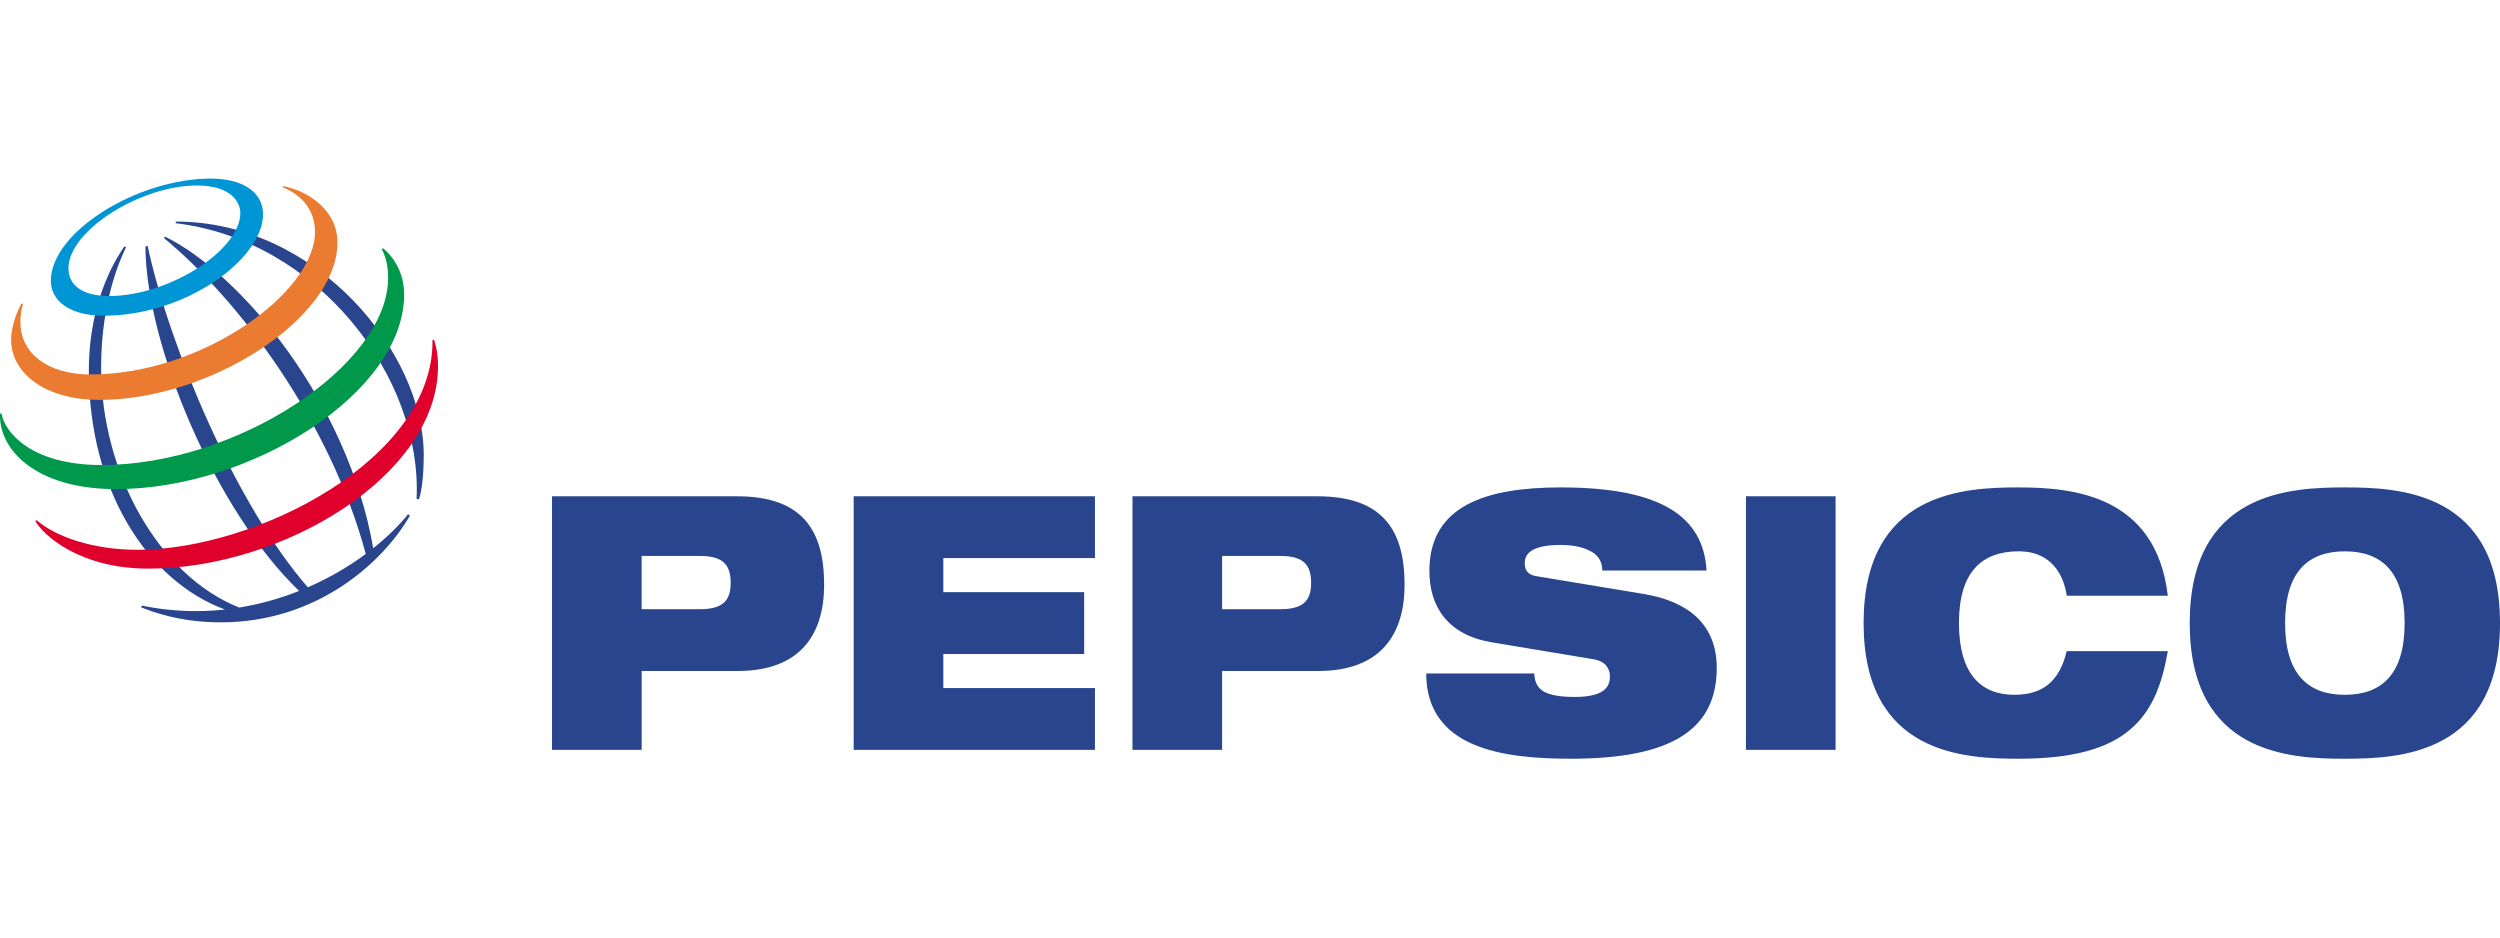 <?xml version="1.0" encoding="UTF-8"?> <svg xmlns="http://www.w3.org/2000/svg" width="168" height="63" viewBox="0 0 168 63" fill="none"><path fill-rule="evenodd" clip-rule="evenodd" d="M43.119 37.359H47.007C48.525 37.359 49.101 37.885 49.101 39.173C49.101 40.414 48.524 40.939 47.007 40.939H43.119V37.359ZM37.096 50.39H43.12V45.091H49.572C53.844 45.091 55.382 42.562 55.382 39.293C55.382 35.498 53.8 33.351 49.528 33.351H37.096V50.39ZM57.368 33.351H73.581V37.502H63.392V39.793H72.855V43.947H63.392V46.237H73.581V50.39H57.368V33.351ZM82.126 37.359H86.014C87.53 37.359 88.108 37.885 88.108 39.173C88.108 40.414 87.53 40.939 86.014 40.939H82.126V37.359ZM76.102 50.39H82.126V45.091H88.577C92.85 45.091 94.388 42.562 94.388 39.293C94.388 35.498 92.806 33.351 88.534 33.351H76.102V50.39ZM100.219 43.159C97.271 42.657 96.055 40.748 96.055 38.362C96.055 33.946 99.921 32.754 104.876 32.754C111.668 32.754 114.467 34.734 114.681 38.338H107.674C107.674 37.646 107.31 37.215 106.756 36.977C106.222 36.715 105.539 36.62 104.876 36.62C103.081 36.62 102.463 37.12 102.463 37.837C102.463 38.313 102.654 38.625 103.252 38.72L110.451 39.913C113.485 40.414 115.365 41.989 115.365 44.876C115.365 49.03 112.331 50.987 105.559 50.987C100.924 50.987 95.861 50.271 95.84 45.259H103.103C103.123 45.831 103.316 46.213 103.744 46.476C104.191 46.715 104.854 46.834 105.794 46.834C107.673 46.834 108.187 46.261 108.187 45.449C108.187 44.948 107.908 44.447 107.098 44.305L100.219 43.159ZM117.329 33.351H123.352V50.39H117.329V33.351ZM145.677 43.755C145.292 45.999 144.608 47.813 143.112 49.053C141.639 50.294 139.331 50.987 135.658 50.987C132.005 50.987 125.234 50.7 125.234 41.871C125.234 33.04 132.005 32.754 135.658 32.754C139.288 32.754 144.886 33.278 145.677 40.033H138.884C138.713 38.815 137.985 37.049 135.658 37.049C133.2 37.049 131.641 38.409 131.641 41.87C131.641 45.331 133.158 46.69 135.358 46.69C137.26 46.69 138.392 45.807 138.883 43.755H145.677V43.755ZM153.558 41.871C153.558 38.409 155.118 37.05 157.575 37.05C160.031 37.05 161.591 38.41 161.591 41.871C161.591 45.331 160.031 46.691 157.575 46.691C155.118 46.691 153.558 45.331 153.558 41.871ZM147.149 41.871C147.149 50.7 153.921 50.987 157.575 50.987C161.228 50.987 168 50.7 168 41.871C168 33.04 161.228 32.754 157.575 32.754C153.921 32.754 147.149 33.04 147.149 41.871ZM27.994 33.52C28.383 25.345 21.367 16.138 11.802 15L11.818 14.889C21.248 14.889 28.476 23.66 28.476 30.58C28.467 32.021 28.354 32.913 28.152 33.562L27.994 33.52ZM27.422 34.559C26.795 35.329 26.006 36.105 25.081 36.841C23.381 27.013 16.194 18.419 11.112 15.91L11.004 15.986C16.114 20.201 22.209 28.386 24.579 37.226C23.37 38.119 22.064 38.87 20.686 39.466C15.864 33.941 11.368 23.284 9.92 16.521L9.772 16.566C9.805 23.13 14.443 34.274 20.099 39.711C18.802 40.227 17.453 40.602 16.076 40.828C10.655 38.67 6.795 31.757 6.795 24.676C6.795 20.053 8.198 17.193 8.469 16.608L8.354 16.562C8.026 17.061 5.971 19.919 5.971 24.91C5.971 32.914 9.899 39.032 15.115 40.959C13.25 41.165 11.364 41.076 9.526 40.696L9.487 40.818C10.045 41.024 11.938 41.822 14.826 41.822C21.357 41.822 25.772 37.745 27.549 34.645L27.422 34.559Z" fill="#28458E"></path><path fill-rule="evenodd" clip-rule="evenodd" d="M14.174 12C9.223 12 3.417 15.591 3.417 18.873C3.417 20.142 4.573 21.215 6.965 21.215C12.518 21.215 17.677 17.381 17.677 14.4C17.677 12.832 16.178 12 14.174 12ZM16.15 14.308C16.15 16.82 11.348 19.892 7.334 19.892C5.561 19.892 4.602 19.191 4.602 18.033C4.602 15.485 9.459 12.465 13.224 12.465C15.679 12.465 16.15 13.72 16.15 14.308Z" fill="#0096D6"></path><path fill-rule="evenodd" clip-rule="evenodd" d="M1.445 20.392C1.305 20.634 0.748 21.73 0.748 22.854C0.748 24.938 2.843 26.872 6.697 26.872C14.112 26.872 22.677 21.388 22.677 16.298C22.677 14.013 20.525 12.771 19.03 12.514L19.002 12.603C19.467 12.751 21.17 13.546 21.17 15.582C21.17 19.637 13.607 25.164 6.074 25.164C3.189 25.164 1.372 23.733 1.372 21.649C1.372 20.99 1.509 20.556 1.545 20.43L1.445 20.392Z" fill="#EB7B30"></path><path fill-rule="evenodd" clip-rule="evenodd" d="M25.734 16.678C25.938 16.833 27.159 17.856 27.159 19.79C27.159 26.384 16.877 32.868 7.786 32.868C2.365 32.868 -0.106 30.179 0.003 27.79H0.101C0.313 29.031 2.073 31.25 6.818 31.25C15.919 31.25 26.082 24.541 26.082 18.662C26.082 17.654 25.809 17.025 25.655 16.746L25.734 16.678Z" fill="#00984A"></path><path fill-rule="evenodd" clip-rule="evenodd" d="M29.171 22.836C29.214 22.976 29.436 23.608 29.436 24.596C29.436 31.932 19.03 38.212 9.98 38.212C5.322 38.212 2.89 35.938 2.376 35.015L2.459 34.953C3.748 36.086 6.286 36.947 9.249 36.947C17.242 36.947 29.168 30.836 29.062 22.863L29.171 22.836Z" fill="#DF002C"></path></svg> 